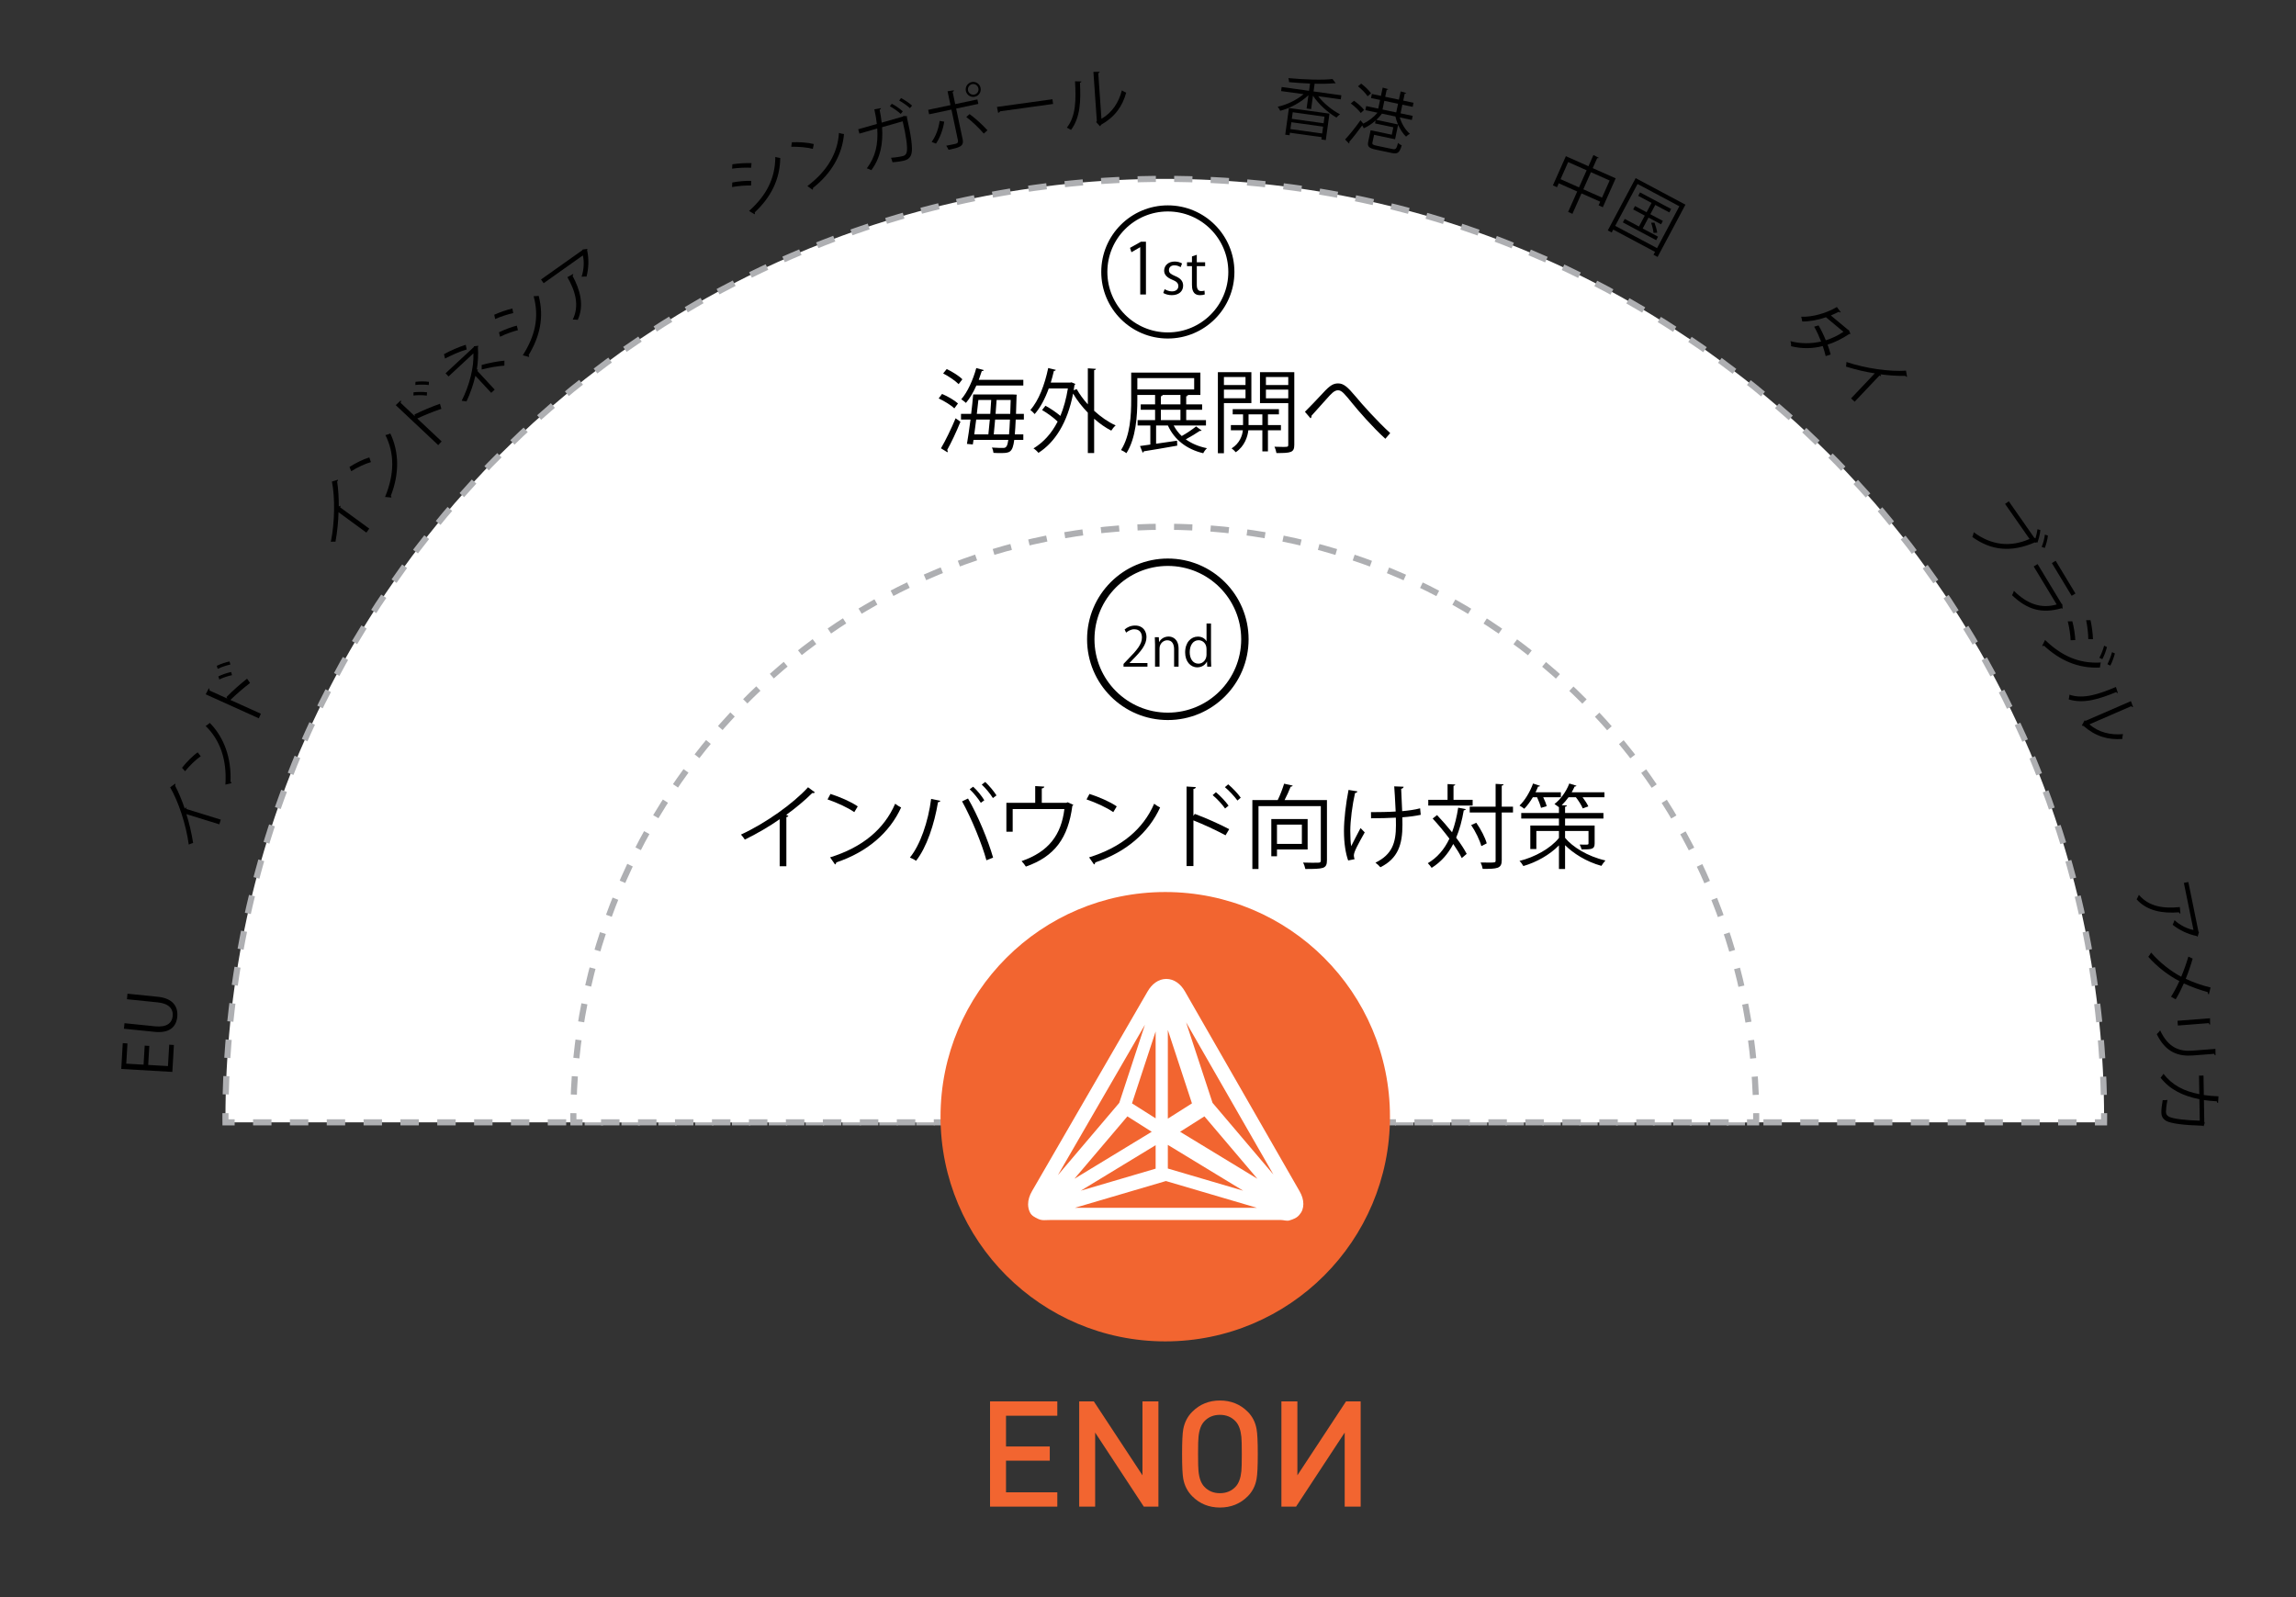 <?xml version="1.0" encoding="utf-8"?>
<!-- Generator: Adobe Illustrator 16.0.3, SVG Export Plug-In . SVG Version: 6.00 Build 0)  -->
<!DOCTYPE svg PUBLIC "-//W3C//DTD SVG 1.1//EN" "http://www.w3.org/Graphics/SVG/1.1/DTD/svg11.dtd">
<svg version="1.1" id="Layer_1" xmlns="http://www.w3.org/2000/svg" xmlns:xlink="http://www.w3.org/1999/xlink" x="0px" y="0px"
	 width="376.329px" height="261.836px" viewBox="0 0 376.329 261.836" enable-background="new 0 0 376.329 261.836"
	 xml:space="preserve">
<rect x="0" y="0" width="376.329" height="261.836" fill="#333333" stroke="none"/>
<g>
	<path fill="#FFFFFF" d="M344.867,183.967c0.001-0.229,0.009-0.455,0.009-0.684c0-85.032-68.932-153.963-153.962-153.963
		S36.952,98.251,36.952,183.284c0,0.229,0.008,0.455,0.009,0.684H344.867z"/>
	<g>
		<path fill="none" stroke="#AEAFB2" stroke-miterlimit="10" d="M343.367,183.967h1.5c0.001-0.229,0.009-0.455,0.009-0.684
			c0-0.272-0.001-0.545-0.002-0.816"/>
		<path fill="none" stroke="#AEAFB2" stroke-miterlimit="10" stroke-dasharray="2.994,2.994" d="M344.83,179.473
			c-2.023-83.271-70.16-150.152-153.916-150.152c-84.258,0-152.708,67.684-153.945,151.648"/>
		<path fill="none" stroke="#AEAFB2" stroke-miterlimit="10" d="M36.954,182.467c-0.001,0.271-0.002,0.544-0.002,0.816
			c0,0.229,0.008,0.455,0.009,0.684h1.5"/>
		
			<line fill="none" stroke="#AEAFB2" stroke-miterlimit="10" stroke-dasharray="3.019,3.019" x1="41.479" y1="183.967" x2="341.857" y2="183.967"/>
	</g>
</g>
<g>
	<path fill="#FFFFFF" d="M287.843,183.967c0.002-0.229,0.009-0.456,0.009-0.685c0-53.538-43.401-96.938-96.938-96.938
		c-53.538,0-96.938,43.4-96.938,96.938c0,0.229,0.007,0.456,0.009,0.685H287.843z"/>
	<g>
		<path fill="none" stroke="#AEAFB2" stroke-miterlimit="10" d="M286.343,183.967h1.5c0.002-0.229,0.009-0.456,0.009-0.685
			c0-0.272-0.001-0.544-0.003-0.815"/>
		<path fill="none" stroke="#AEAFB2" stroke-miterlimit="10" stroke-dasharray="2.999,2.999" d="M287.779,179.468
			c-2.004-51.77-44.605-93.124-96.865-93.124c-52.764,0-95.682,42.154-96.911,94.623"/>
		<path fill="none" stroke="#AEAFB2" stroke-miterlimit="10" d="M93.979,182.467c-0.002,0.271-0.003,0.543-0.003,0.815
			c0,0.229,0.007,0.456,0.009,0.685h1.5"/>
		
			<line fill="none" stroke="#AEAFB2" stroke-miterlimit="10" stroke-dasharray="3.03,3.03" x1="98.513" y1="183.967" x2="284.829" y2="183.967"/>
	</g>
</g>
<g>
	<circle fill="#FFFFFF" stroke="#000000" stroke-miterlimit="10" cx="191.416" cy="44.575" r="10.413"/>
	<g>
		<path d="M186.891,48.276v-7.752h-0.023l-1.42,0.82l-0.231-0.715l1.791-1.006h0.82v8.652H186.891z"/>
		<path d="M193.515,43.799c-0.193-0.127-0.552-0.311-1.026-0.311c-0.582,0-0.892,0.359-0.892,0.785c0,0.455,0.3,0.668,0.979,0.959
			c0.854,0.35,1.348,0.795,1.348,1.59c0,0.939-0.718,1.559-1.871,1.559c-0.523,0-1.027-0.145-1.386-0.357l0.223-0.621
			c0.281,0.166,0.736,0.359,1.191,0.359c0.707,0,1.057-0.379,1.057-0.854c0-0.494-0.281-0.766-0.979-1.047
			c-0.891-0.357-1.347-0.852-1.347-1.492c0-0.822,0.659-1.5,1.724-1.5c0.504,0,0.931,0.145,1.212,0.318L193.515,43.799z"/>
		<path d="M195.369,42.036l0.795-0.271v1.23h1.365v0.631h-1.365v3.051c0,0.67,0.203,1.037,0.717,1.037
			c0.242,0,0.406-0.029,0.543-0.078l0.048,0.621c-0.175,0.078-0.446,0.125-0.784,0.125c-1.279,0-1.318-1.162-1.318-1.725v-3.031
			h-0.814v-0.631h0.814V42.036z"/>
	</g>
</g>
<g>
	<circle fill="#FFFFFF" stroke="#000000" stroke-width="1.213" stroke-miterlimit="10" cx="191.416" cy="104.79" r="12.631"/>
	<g>
		<g>
			<path d="M188.074,109.28h-3.921v-0.451l0.646-0.682c1.575-1.593,2.372-2.558,2.372-3.638c0-0.708-0.311-1.362-1.266-1.362
				c-0.531,0-1.009,0.292-1.328,0.549l-0.247-0.514c0.406-0.363,1.009-0.646,1.717-0.646c1.336,0,1.867,0.974,1.867,1.886
				c0,1.247-0.876,2.31-2.248,3.69l-0.522,0.549v0.018h2.93V109.28z"/>
			<path d="M193.176,109.28h-0.734v-2.85c0-0.788-0.283-1.479-1.124-1.479c-0.628,0-1.266,0.531-1.266,1.372v2.956h-0.734v-3.584
				c0-0.496-0.018-0.858-0.035-1.248h0.654l0.045,0.787H190c0.238-0.469,0.796-0.894,1.549-0.894c0.602,0,1.628,0.363,1.628,2
				V109.28z"/>
			<path d="M198.491,108.085c0,0.389,0.018,0.867,0.036,1.194h-0.655l-0.035-0.823h-0.026c-0.248,0.505-0.797,0.93-1.576,0.93
				c-1.114,0-1.982-0.965-1.982-2.452c0-1.628,0.956-2.584,2.08-2.584c0.708,0,1.186,0.346,1.407,0.743h0.018V102.2h0.734V108.085z
				 M197.756,106.386c0-0.965-0.682-1.443-1.301-1.443c-0.911,0-1.451,0.85-1.451,1.956c0,1.018,0.478,1.885,1.425,1.885
				c0.796,0,1.327-0.698,1.327-1.469V106.386z"/>
		</g>
	</g>
</g>
<g>
	<path d="M133.57,129.885c-0.061,0.075-0.15,0.12-0.285,0.12c-0.045,0-0.09,0-0.15-0.016c-1.154,1.17-2.819,2.535-4.274,3.585
		c0.12,0.045,0.3,0.135,0.36,0.165c-0.03,0.09-0.165,0.18-0.33,0.195v8.055h-1.096v-7.71c-1.59,1.125-3.659,2.34-5.714,3.345
		c-0.15-0.24-0.421-0.615-0.631-0.825c4.096-1.89,8.58-5.1,10.995-7.754L133.57,129.885z"/>
	<path d="M136.12,130.14c1.561,0.495,3.36,1.274,4.471,2.04l-0.57,0.944c-1.08-0.765-2.85-1.56-4.38-2.085L136.12,130.14z
		 M136.06,140.535c5.325-1.65,8.864-4.635,10.665-8.79c0.314,0.255,0.659,0.45,0.975,0.615c-1.875,4.11-5.535,7.305-10.62,9
		c-0.015,0.135-0.104,0.285-0.21,0.345L136.06,140.535z"/>
	<path d="M154.135,131.265c-0.045,0.12-0.165,0.21-0.39,0.225c-0.601,3.6-1.846,7.395-3.601,9.615
		c-0.27-0.21-0.675-0.405-1.005-0.54c1.68-2.04,3-5.851,3.48-9.615L154.135,131.265z M161.68,141.014
		c-0.705-2.624-2.445-6.885-3.99-9.659l0.975-0.465c1.575,2.685,3.33,6.915,4.11,9.689L161.68,141.014z M159.505,128.955
		c0.689,0.615,1.425,1.545,1.829,2.221l-0.569,0.42c-0.42-0.675-1.2-1.65-1.83-2.22L159.505,128.955z M161.485,128.175
		c0.675,0.63,1.425,1.529,1.845,2.205l-0.585,0.435c-0.42-0.675-1.2-1.635-1.83-2.205L161.485,128.175z"/>
	<path d="M169.675,128.85l1.5,0.09c-0.016,0.15-0.195,0.285-0.42,0.3v2.355h4.02l0.225-0.09l0.931,0.42
		c-0.03,0.06-0.105,0.12-0.165,0.165c-0.69,5.249-2.865,8.294-7.62,9.959c-0.149-0.255-0.465-0.645-0.705-0.899
		c4.455-1.53,6.51-4.32,7.02-8.535h-8.475v3.72h-1.034v-4.739h4.725V128.85z"/>
	<path d="M178.57,130.14c1.561,0.495,3.36,1.274,4.471,2.04l-0.57,0.944c-1.08-0.765-2.85-1.56-4.38-2.085L178.57,130.14z
		 M178.51,140.535c5.325-1.65,8.864-4.635,10.665-8.79c0.314,0.255,0.659,0.45,0.975,0.615c-1.875,4.11-5.535,7.305-10.62,9
		c-0.015,0.135-0.104,0.285-0.21,0.345L178.51,140.535z"/>
	<path d="M200.875,136.919c-1.53-0.824-3.63-1.8-5.265-2.444v7.484h-1.125v-13.034l1.515,0.09c-0.015,0.165-0.135,0.27-0.39,0.314
		v4.41l0.225-0.33c1.755,0.646,4.08,1.68,5.64,2.505L200.875,136.919z M199.3,129.855c0.69,0.57,1.59,1.515,2.07,2.205l-0.57,0.465
		c-0.45-0.645-1.365-1.65-2.04-2.189L199.3,129.855z M201.31,128.565c0.705,0.585,1.605,1.53,2.055,2.19l-0.54,0.465
		c-0.465-0.646-1.38-1.635-2.055-2.19L201.31,128.565z"/>
	<path d="M217.495,131.145v9.885c0,0.705-0.165,1.05-0.675,1.229c-0.524,0.165-1.47,0.181-2.865,0.181
		c-0.06-0.301-0.21-0.766-0.375-1.051c0.585,0.016,1.125,0.03,1.575,0.03s0.795-0.015,0.945-0.015c0.3,0,0.39-0.09,0.39-0.375
		v-8.895h-10.215v10.305h-1.005v-11.295h4.155c0.405-0.81,0.81-1.905,1.05-2.685l1.41,0.314c-0.045,0.105-0.15,0.165-0.33,0.165
		c-0.255,0.646-0.63,1.485-1.005,2.205H217.495z M214.33,139.245h-5.024v1.11h-0.93v-6.105h5.954V139.245z M213.385,135.165h-4.08
		v3.165h4.08V135.165z"/>
	<path d="M222.491,129.72c-0.03,0.135-0.165,0.24-0.391,0.27c-0.435,1.891-0.779,4.515-0.779,6.195c0,1.034,0.045,1.92,0.149,2.52
		c0.33-0.675,1.065-2.1,1.53-2.97l0.689,0.705c-1.095,1.95-1.784,3.194-1.784,3.779c0,0.181,0.045,0.375,0.119,0.615l-1.05,0.21
		c-0.39-1.08-0.689-2.729-0.689-4.83c0-1.92,0.314-4.499,0.75-6.734L222.491,129.72z M224.71,133.125c1.2,0,2.97-0.029,4.05-0.104
		c-0.09-1.74-0.195-3.81-0.24-4.125l1.545,0.06c-0.015,0.165-0.165,0.301-0.405,0.346c0.03,0.825,0.105,2.354,0.165,3.659
		c1.021-0.09,2.115-0.239,2.94-0.465l0.104,1.065c-0.84,0.18-1.904,0.33-3.015,0.405c0,0.09,0.015,0.329,0.015,1.215
		c0,3.239-0.72,5.534-3.614,6.975c-0.12-0.165-0.556-0.57-0.811-0.75c2.775-1.351,3.36-3.315,3.36-6.135l-0.015-1.245
		c-1.006,0.06-2.73,0.104-4.065,0.104L224.71,133.125z"/>
	<path d="M235.541,133.605c0.81,0.854,1.68,1.845,2.46,2.819c0.45-1.199,0.78-2.55,1.005-4.034l1.245,0.24
		c-0.03,0.119-0.135,0.18-0.33,0.194c-0.285,1.665-0.69,3.165-1.245,4.485c0.735,0.975,1.335,1.904,1.725,2.654l-0.81,0.69
		c-0.314-0.66-0.81-1.455-1.395-2.311c-0.855,1.65-2.011,2.955-3.54,3.915c-0.135-0.225-0.436-0.569-0.63-0.765
		c1.56-0.915,2.715-2.28,3.54-4.02c-0.855-1.141-1.83-2.311-2.745-3.3L235.541,133.605z M241.375,131.1v0.945h-7.274V131.1h3.164
		v-2.58l1.261,0.075c-0.016,0.104-0.091,0.18-0.285,0.21v2.295H241.375z M247.99,132.225v0.96h-1.845v7.829
		c0,1.38-0.765,1.41-3.12,1.41c-0.045-0.285-0.194-0.75-0.345-1.05c0.495,0.015,0.945,0.015,1.32,0.015c1.095,0,1.14,0,1.14-0.359
		v-7.845h-4.245v-0.96h4.245v-3.735l1.305,0.075c-0.029,0.12-0.104,0.195-0.3,0.21v3.45H247.99z M241.975,134.865
		c0.735,1.05,1.47,2.46,1.71,3.375l-0.885,0.45c-0.24-0.931-0.945-2.385-1.665-3.45L241.975,134.865z"/>
	<path d="M256.525,136.214v1.125c1.186,1.455,3.675,3.045,6.615,3.705c-0.21,0.226-0.51,0.63-0.66,0.885
		c-2.52-0.689-4.649-2.085-5.955-3.39v3.9h-1.005v-3.87c-1.5,1.545-3.689,2.774-5.834,3.39c-0.136-0.255-0.421-0.645-0.631-0.84
		c2.505-0.615,5.101-2.055,6.465-3.765v-1.141h-3.704v2.955h-0.99v-3.854h4.694v-1.14h-6.18v-0.915h6.18v-0.945
		c-0.194-0.15-0.524-0.375-0.734-0.525c0.975-0.734,1.92-2.01,2.43-3.359l1.17,0.36c-0.03,0.104-0.15,0.135-0.3,0.135
		c-0.135,0.314-0.3,0.63-0.48,0.944h5.37v0.811h-3.585c0.39,0.51,0.765,1.095,0.945,1.5l-0.915,0.33
		c-0.195-0.495-0.66-1.23-1.125-1.83h-1.2c-0.345,0.479-0.735,0.93-1.125,1.305l0.855,0.045c-0.016,0.12-0.105,0.18-0.301,0.21
		v1.021h6.285v0.915h-6.285v1.14h4.846v2.939c0,0.976-0.511,0.976-2.131,0.976c-0.06-0.255-0.21-0.556-0.329-0.795
		c0.3,0,0.569,0.015,0.795,0.015c0.6,0,0.659,0,0.659-0.195v-2.04H256.525z M252.581,132.419c-0.105-0.449-0.375-1.154-0.646-1.739
		h-0.689c-0.435,0.72-0.915,1.395-1.41,1.89c-0.195-0.165-0.54-0.405-0.78-0.524c0.87-0.825,1.726-2.235,2.221-3.615l1.14,0.375
		c-0.03,0.09-0.135,0.149-0.315,0.12c-0.119,0.314-0.27,0.63-0.42,0.944h4.155v0.811h-2.895c0.255,0.51,0.479,1.08,0.569,1.47
		L252.581,132.419z"/>
</g>
<g>
	<path d="M154.409,64.573c0.93,0.39,2.055,1.05,2.61,1.56l-0.6,0.811c-0.525-0.525-1.635-1.2-2.565-1.635L154.409,64.573z
		 M154.229,73.483c0.705-1.186,1.695-3.21,2.4-4.92l0.795,0.569c-0.645,1.605-1.53,3.48-2.175,4.62c0.06,0.09,0.09,0.165,0.09,0.24
		c0,0.06-0.015,0.104-0.045,0.149L154.229,73.483z M157.124,62.968c-0.525-0.54-1.62-1.29-2.535-1.755l0.585-0.721
		c0.915,0.436,2.025,1.125,2.565,1.681L157.124,62.968z M167.818,68.773h-1.335c-0.045,0.975-0.09,1.784-0.15,2.43h1.395v0.899
		h-1.485c-0.27,2.101-0.78,2.16-2.22,2.16c-0.36,0-0.78,0-1.185-0.03c-0.03-0.255-0.12-0.645-0.27-0.869
		c0.825,0.06,1.56,0.06,1.905,0.06c0.495,0,0.66-0.39,0.795-1.32h-5.7l-0.12,0.75l-0.96-0.09c0.18-1.05,0.39-2.489,0.585-3.989
		h-1.56v-0.931h1.665c0.135-1.109,0.255-2.22,0.33-3.18h6.6l0.54,0.03c-0.015,0.09-0.015,0.225-0.03,0.314l-0.09,2.835h1.29V68.773z
		 M167.728,63.193h-7.694c-0.495,1.11-1.08,2.115-1.71,2.85c-0.18-0.165-0.54-0.45-0.765-0.6c1.02-1.155,1.92-3.15,2.46-5.115
		l1.23,0.33c-0.03,0.105-0.135,0.165-0.33,0.165c-0.15,0.48-0.315,0.96-0.495,1.44h7.305V63.193z M161.999,71.203
		c0.075-0.705,0.15-1.545,0.24-2.43h-2.235c-0.105,0.854-0.21,1.68-0.315,2.43H161.999z M162.313,67.842
		c0.06-0.779,0.105-1.56,0.15-2.279h-2.1c-0.075,0.734-0.165,1.5-0.255,2.279H162.313z M163.108,68.773
		c-0.075,0.885-0.15,1.739-0.225,2.43h2.505c0.06-0.63,0.105-1.425,0.15-2.43H163.108z M163.348,65.563
		c-0.06,0.72-0.105,1.5-0.165,2.279h2.4c0.03-0.675,0.045-1.439,0.075-2.279H163.348z"/>
	<path d="M179.638,60.463c-0.015,0.104-0.105,0.18-0.3,0.21v6.659c1.095,1.005,2.325,1.86,3.525,2.4
		c-0.24,0.194-0.555,0.585-0.72,0.854c-0.945-0.479-1.905-1.155-2.805-1.95v5.625h-1.035v-6.614c-0.93-0.96-1.77-2.025-2.415-3.135
		c-0.93,4.814-3,8.009-5.685,9.719c-0.165-0.225-0.555-0.585-0.81-0.734c1.59-0.96,2.955-2.415,3.96-4.395
		c-0.63-0.615-1.665-1.38-2.55-1.891l0.555-0.705c0.825,0.45,1.785,1.096,2.445,1.665c0.54-1.305,0.96-2.805,1.23-4.5h-3.135
		c-0.6,1.665-1.38,3.15-2.31,4.2c-0.15-0.195-0.495-0.51-0.705-0.675c1.35-1.5,2.355-4.125,2.925-6.87l1.245,0.301
		c-0.03,0.104-0.135,0.164-0.315,0.164c-0.15,0.646-0.315,1.29-0.51,1.92h3.195l0.195-0.045l0.645,0.271
		c-0.03,0.06-0.09,0.135-0.15,0.18l-0.135,0.855l0.495-0.195c0.48,0.854,1.11,1.71,1.83,2.505v-5.91L179.638,60.463z"/>
	<path d="M192.374,69.748c0.345,0.645,0.78,1.229,1.319,1.725c0.811-0.449,1.756-1.095,2.355-1.574l0.9,0.659
		c-0.045,0.075-0.166,0.105-0.301,0.075c-0.585,0.405-1.5,0.96-2.295,1.38c0.961,0.69,2.131,1.186,3.48,1.455
		c-0.225,0.195-0.495,0.57-0.615,0.825c-2.745-0.66-4.74-2.235-5.79-4.545h-1.935v2.985c1.08-0.15,2.28-0.33,3.435-0.495l0.03,0.81
		c-2.01,0.36-4.155,0.72-5.49,0.93c0,0.12-0.09,0.195-0.18,0.21l-0.435-1.079c0.48-0.061,1.065-0.15,1.695-0.24v-3.12h-2.085v-0.885
		h2.865v-1.695h-2.355v-0.885h2.355v-1.545h-2.91v0.795c0,2.58-0.21,6.255-1.785,8.745c-0.195-0.15-0.645-0.421-0.885-0.511
		c1.53-2.415,1.665-5.789,1.665-8.234v-4.455h11.34v3.66h-2.28v0.015h0.255c-0.015,0.105-0.104,0.181-0.3,0.21v1.32h2.61v0.885
		h-2.61v1.695h3.239v0.885H192.374z M186.418,61.978v1.859h9.315v-1.859H186.418z M190.559,64.752
		c-0.015,0.105-0.09,0.181-0.285,0.21v1.32h3.21v-1.545h-3.166v0.015H190.559z M190.273,67.167v1.695h3.21v-1.695H190.273z"/>
	<path d="M205.109,66.073h-4.5v8.22h-0.99v-13.29h5.49V66.073z M204.148,61.798h-3.539v1.319h3.539V61.798z M200.609,65.278h3.539
		v-1.41h-3.539V65.278z M209.953,70.528h-2.129v3.465h-0.916v-3.465h-2.295c-0.104,0.975-0.584,2.609-2.069,3.6
		c-0.149-0.195-0.45-0.48-0.675-0.63c1.32-0.825,1.755-2.085,1.845-2.97h-1.965v-0.855h1.995v-1.755h-1.695v-0.854h7.575v0.854h-1.8
		v1.755h2.129V70.528z M204.644,69.672h2.264v-1.755h-2.264V69.672z M212.143,61.002v11.91c0,1.29-0.569,1.35-2.925,1.35
		c-0.045-0.285-0.18-0.75-0.33-1.035c0.51,0.016,1.005,0.03,1.38,0.03c0.795,0,0.886,0,0.886-0.345v-6.825h-4.635v-5.085H212.143z
		 M211.154,61.798h-3.66v1.319h3.66V61.798z M207.494,65.292h3.66v-1.425h-3.66V65.292z"/>
	<path d="M213.884,67.498c0.629-0.6,2.174-2.234,2.969-3.09c1.156-1.274,1.726-1.56,2.476-1.56c0.899,0,1.545,0.569,2.88,2.159
		c1.064,1.29,3.525,4.035,5.654,5.985l-0.795,0.93c-2.055-1.859-4.5-4.665-5.399-5.79c-1.274-1.56-1.739-2.159-2.354-2.159
		c-0.601,0-1.065,0.495-1.98,1.529c-0.51,0.585-1.725,1.92-2.369,2.641c0.014,0.194-0.046,0.345-0.166,0.42L213.884,67.498z"/>
</g>
<g>
	<path fill="#F26530" d="M190.992,146.218c-20.335,0-36.833,16.495-36.833,36.822c0,20.351,16.497,36.835,36.833,36.835
		c20.339,0,36.833-16.484,36.833-36.835C227.826,162.713,211.332,146.218,190.992,146.218z"/>
	<g>
		<polygon fill="#F26530" points="184.545,181.385 184.545,181.385 184.544,181.385 		"/>
		<polygon fill="#F26530" points="191.416,183.366 195.369,180.861 191.416,168.834 		"/>
		<polygon fill="#F26530" points="189.416,183.315 189.416,169.074 185.541,180.861 		"/>
		<polygon fill="#F26530" points="197.656,181.385 197.656,181.385 197.656,181.385 		"/>
		<polygon fill="#F26530" points="206.093,193.218 197.412,182.991 193.423,185.516 		"/>
		<polygon fill="#F26530" points="188.776,185.516 184.789,182.991 176.106,193.218 		"/>
		<polygon fill="#F26530" points="191.1,193.591 176.193,197.976 206.007,197.976 		"/>
		<polygon fill="#F26530" points="183.455,180.776 187.663,167.975 173.392,192.629 		"/>
		<polygon fill="#F26530" points="189.416,187.713 177.145,195.172 189.416,191.563 		"/>
		<polygon fill="#F26530" points="191.416,187.665 191.416,191.54 203.765,195.172 		"/>
		<polygon fill="#F26530" points="198.746,180.776 208.715,192.52 194.406,167.575 		"/>
	</g>
	<path fill="#FFFFFF" d="M212.998,195.244l-18.777-32.734c-0.348-0.606-0.776-1.108-1.294-1.472c-0.514-0.364-1.131-0.58-1.76-0.578
		c-0.633-0.002-1.25,0.215-1.766,0.579c-0.52,0.364-0.95,0.866-1.301,1.472l-18.949,32.737c-0.404,0.7-0.638,1.423-0.639,2.153
		c0,0.443,0.092,0.889,0.285,1.291c0.287,0.607,0.795,0.825,1.392,1.118c0.6,0.295,1.283,0.166,2.023,0.166h37.71
		c0.496,0,0.965,0.203,1.401,0.074c0.652-0.189,1.244-0.409,1.666-0.933c0.21-0.26,0.374-0.492,0.481-0.809
		c0.107-0.318,0.159-0.619,0.158-0.954C213.627,196.628,213.398,195.942,212.998,195.244z M197.412,182.991l8.682,10.228
		l-12.67-7.702L197.412,182.991z M197.656,181.385L197.656,181.385L197.656,181.385L197.656,181.385z M191.416,183.366v-14.531
		l3.953,12.026L191.416,183.366z M189.416,183.315l-3.875-2.454l3.875-11.787V183.315z M184.545,181.385L184.545,181.385
		L184.545,181.385L184.545,181.385z M184.789,182.991l3.987,2.525l-12.67,7.702L184.789,182.991z M189.416,187.713v3.85
		l-12.271,3.609L189.416,187.713z M191.416,187.665l12.35,7.508l-12.35-3.633V187.665z M198.746,180.776l-4.34-13.201l14.31,24.945
		L198.746,180.776z M183.455,180.776l-10.063,11.854l14.271-24.654L183.455,180.776z M191.1,193.591l14.907,4.385h-29.814
		L191.1,193.591z"/>
</g>
<g>
	<path d="M28.504,171.288l-0.257,4.417l-8.372-0.488l0.247-4.23l0.769,0.045l-0.194,3.318l2.835,0.165l0.182-3.12l0.758,0.044
		l-0.182,3.12l3.241,0.189l0.204-3.505L28.504,171.288z"/>
	<path d="M25.875,163.389c2.505,0.255,3.348,1.646,3.178,3.309c-0.158,1.553-1.192,2.697-3.708,2.44l-5.033-0.512l0.092-0.908
		l5.043,0.514c1.893,0.192,2.743-0.562,2.855-1.655c0.123-1.203-0.606-2.084-2.455-2.272l-5.043-0.514l0.092-0.908L25.875,163.389z"
		/>
	<path d="M28.719,128.45c0.04,0.058,0.052,0.131,0.022,0.226c-0.01,0.031-0.02,0.062-0.043,0.102
		c0.57,1.063,1.166,2.526,1.586,3.773c0.058-0.074,0.16-0.182,0.194-0.217c0.056,0.041,0.09,0.154,0.065,0.273l5.646,1.745
		l-0.237,0.768l-5.404-1.67c0.444,1.357,0.847,3.072,1.106,4.729c-0.201,0.054-0.522,0.161-0.715,0.264
		c-0.438-3.28-1.715-7.119-3.053-9.387L28.719,128.45z"/>
	<path d="M29.835,125.853c0.747-0.94,1.752-1.97,2.567-2.531l0.499,0.638c-0.807,0.541-1.814,1.546-2.574,2.458L29.835,125.853z
		 M36.946,128.612c0.261-4.082-0.86-7.29-3.238-9.61c0.257-0.149,0.481-0.335,0.676-0.508c2.328,2.36,3.562,5.705,3.395,9.635
		c0.088,0.046,0.168,0.146,0.182,0.234L36.946,128.612z"/>
	<path d="M40.986,111.952c-1.014,0.773-2.3,1.882-3.225,2.78l5.002,2.261l-0.34,0.752l-8.711-3.938l0.518-0.985
		c0.106,0.06,0.14,0.172,0.093,0.355l2.947,1.332l-0.152-0.25c0.961-0.978,2.355-2.219,3.378-3.013L40.986,111.952z M35.534,109.136
		c0.604-0.294,1.507-0.61,2.084-0.711l0.147,0.501c-0.571,0.116-1.509,0.429-2.084,0.712L35.534,109.136z M35.789,110.87
		c0.589-0.289,1.493-0.604,2.099-0.717l0.139,0.521c-0.567,0.105-1.515,0.413-2.08,0.701L35.789,110.87z"/>
	<path d="M55.387,78.636c0.018,0.067,0.006,0.141-0.053,0.221c-0.02,0.026-0.039,0.053-0.074,0.082
		c0.192,1.19,0.279,2.768,0.27,4.084c0.079-0.051,0.209-0.119,0.253-0.142c0.041,0.057,0.035,0.176-0.027,0.28l4.769,3.49
		L60.051,87.3l-4.565-3.341c-0.023,1.429-0.201,3.181-0.496,4.833c-0.207-0.016-0.546-0.018-0.762,0.016
		c0.656-3.243,0.699-7.29,0.174-9.87L55.387,78.636z"/>
	<path d="M57.283,76.542c1.012-0.646,2.298-1.294,3.25-1.56l0.265,0.765c-0.938,0.25-2.219,0.873-3.233,1.489L57.283,76.542z
		 M63.113,81.461c1.573-3.776,1.554-7.175,0.059-10.142c0.292-0.058,0.563-0.16,0.805-0.261c1.435,2.988,1.516,6.553,0.081,10.215
		c0.069,0.072,0.111,0.193,0.096,0.28L63.113,81.461z"/>
	<path d="M72.344,67.015c-1.209,0.402-2.785,1.034-3.952,1.583l3.998,3.762l-0.565,0.601l-6.961-6.551l0.81-0.764
		c0.081,0.091,0.076,0.208-0.028,0.366L68,68.229l-0.063-0.286c1.227-0.613,2.948-1.335,4.172-1.754L72.344,67.015z M67.78,64.306
		c0.651-0.082,1.608-0.088,2.218,0.002l-0.038,0.538c-0.571-0.084-1.567-0.1-2.195-0.011L67.78,64.306z M68.101,62.584
		c0.667-0.083,1.624-0.089,2.202,0.003l-0.023,0.521c-0.578-0.075-1.567-0.084-2.203-0.003L68.101,62.584z"/>
	<path d="M76.494,57.286c-1.045,0.28-2.477,0.935-3.556,1.485l-0.167-0.715c1.056-0.59,2.503-1.213,3.565-1.539L76.494,57.286z
		 M78.406,56.68c0.013,0.062-0.013,0.132-0.078,0.207c0.083,1.123,0.033,2.459-0.177,3.719l0.159-0.087
		c0.021,0.055,0.024,0.172-0.073,0.277l2.849,3.069l-0.572,0.531l-2.595-2.796c-0.298,1.326-0.831,2.886-1.456,4.2
		c-0.093-0.02-0.665-0.103-0.789-0.107c1.276-2.535,2.016-5.455,1.923-7.769l-4.077,3.783l-0.486-0.523l4.617-4.284l0.036-0.139
		L78.406,56.68z M78.95,59.82c1.194-0.329,2.722-0.622,3.728-0.701l-0.007,0.816c-0.958,0.05-2.563,0.324-3.718,0.631L78.95,59.82z"
		/>
	<path d="M81.011,51.589c0.935-0.418,2.152-0.839,2.969-1.02l0.141,0.75c-0.856,0.185-2.022,0.563-2.964,0.973L81.011,51.589z
		 M81.789,54.47c0.908-0.452,2.128-0.903,2.922-1.094l0.18,0.746c-0.785,0.184-2.045,0.639-2.936,1.077L81.789,54.47z
		 M85.689,58.233c2.022-3.183,2.721-6.198,1.779-9.684c0.218,0.008,0.628-0.028,0.826-0.047c0.912,3.467,0.203,6.661-1.657,9.713
		c0.08,0.062,0.12,0.2,0.071,0.297L85.689,58.233z"/>
	<path d="M96.284,40.796c0.007,0.048-0.027,0.113-0.06,0.163c0.33,1.492,0.265,3.035-0.09,4.379
		c-0.217-0.021-0.583-0.004-0.809,0.021c0.399-1.187,0.446-2.527,0.208-3.491l-6.424,4.556l-0.433-0.61l6.765-4.797l0.067-0.115
		L96.284,40.796z M93.943,44.911c0.042,0.078,0.005,0.198-0.099,0.299c1.242,2.302,1.947,4.836,0.855,7.215
		c-0.202-0.019-0.582-0.06-0.822-0.038c1.118-2.303,0.443-4.643-0.875-6.957L93.943,44.911z"/>
	<path d="M120.024,29.914c0.996-0.194,2.292-0.303,3.108-0.274l-0.025,0.768c-0.807-0.033-2.142,0.068-3.118,0.254L120.024,29.914z
		 M120.043,26.929c1.013-0.154,2.298-0.233,3.134-0.189l-0.065,0.76c-0.874-0.051-2.099,0.003-3.117,0.146L120.043,26.929z
		 M122.778,34.582c2.799-2.527,4.278-5.248,4.301-8.858c0.208,0.065,0.614,0.142,0.809,0.176c-0.046,3.585-1.583,6.475-4.19,8.919
		c0.06,0.082,0.062,0.225-0.011,0.305L122.778,34.582z"/>
	<path d="M129.798,23.314c1.199-0.046,2.634,0.045,3.589,0.297l-0.159,0.794c-0.935-0.26-2.353-0.369-3.539-0.352L129.798,23.314z
		 M132.337,30.498c3.263-2.459,4.964-5.396,5.174-8.709c0.281,0.098,0.567,0.146,0.825,0.182c-0.273,3.301-2.004,6.412-5.091,8.844
		c0.023,0.097-0.001,0.223-0.059,0.29L132.337,30.498z"/>
	<path d="M148.686,19.048c0.002,0.046-0.015,0.107-0.048,0.151c0.725,3.099,0.97,5.075,0.771,5.944
		c-0.205,0.882-0.858,1.08-1.165,1.168c-0.402,0.114-1.18,0.233-1.955,0.283c-0.05-0.214-0.162-0.525-0.243-0.73
		c0.841-0.058,1.68-0.206,1.923-0.275c0.381-0.108,0.565-0.265,0.662-0.727c0.146-0.728-0.104-2.566-0.678-4.976l-3.373,0.964
		c0.183,2.681-0.272,5.053-1.762,7.045c-0.177-0.098-0.512-0.23-0.738-0.304c1.429-1.884,1.877-3.956,1.704-6.525l-2.918,0.834
		l-0.202-0.709l3.056-0.873c-0.084-0.776-0.207-1.484-0.408-2.388l1.074-0.204c0.02,0.108-0.068,0.202-0.21,0.266
		c0.157,0.79,0.263,1.4,0.34,2.11l3.437-0.982l0.141-0.108L148.686,19.048z M146.171,17.01c0.597,0.287,1.374,0.844,1.798,1.248
		l-0.338,0.417c-0.391-0.368-1.214-0.968-1.779-1.265L146.171,17.01z M147.688,16.074c0.592,0.312,1.383,0.84,1.805,1.234
		l-0.349,0.42c-0.391-0.368-1.208-0.947-1.763-1.246L147.688,16.074z"/>
	<path d="M156.719,17.798l1.066,5.045c0.248,1.173-0.591,1.351-2.312,1.714c-0.084-0.185-0.234-0.468-0.378-0.673
		c0.314-0.056,0.659-0.128,0.949-0.189l0.624-0.132c0.301-0.063,0.4-0.287,0.346-0.545l-1.068-5.056l-3.658,0.772l-0.155-0.731
		l3.658-0.773l-0.479-2.27l1.033-0.162c0.012,0.11-0.047,0.201-0.204,0.257l0.425,2.012l3.636-0.769l0.154,0.731L156.719,17.798z
		 M154.767,19.942c-0.218,1.36-0.694,2.618-1.352,3.601l-0.71-0.277c0.648-0.923,1.131-2.093,1.306-3.445L154.767,19.942z
		 M159.272,13.449c0.656-0.139,1.308,0.286,1.449,0.953s-0.283,1.318-0.939,1.457c-0.678,0.143-1.329-0.281-1.47-0.948
		C158.166,14.222,158.616,13.587,159.272,13.449z M158.922,18.704c0.969,0.705,2.141,1.784,2.931,2.65l-0.604,0.544
		c-0.734-0.867-1.974-2.056-2.867-2.721L158.922,18.704z M160.366,14.476c-0.1-0.473-0.559-0.78-1.021-0.683
		c-0.473,0.1-0.779,0.569-0.679,1.042c0.098,0.463,0.567,0.769,1.04,0.668C160.19,15.401,160.459,14.917,160.366,14.476z"/>
	<path d="M163.405,17.528l9.097-1.261l0.107,0.773l-8.683,1.204c-0.05,0.117-0.181,0.214-0.32,0.255L163.405,17.528z"/>
	<path d="M177.253,13.351c-0.004,0.1-0.099,0.173-0.239,0.204c0.139,2.956,0.085,5.661-1.468,7.742
		c-0.185-0.119-0.459-0.266-0.687-0.371c1.511-1.891,1.518-4.647,1.345-7.601L177.253,13.351z M180.534,19.473
		c1.771-1.016,2.844-2.7,3.347-4.664c0.174,0.131,0.517,0.295,0.71,0.38c-0.625,2.271-1.872,4-4.131,5.271
		c-0.027,0.09-0.098,0.184-0.171,0.232l-0.621-0.685l0.109-0.173l-0.56-8.053l1.024-0.016c-0.004,0.1-0.075,0.192-0.227,0.225
		L180.534,19.473z"/>
	<path d="M219.765,16.285l-3.704-0.514c0.874,1.143,2.29,2.305,3.575,2.961c-0.195,0.128-0.45,0.37-0.585,0.54
		c-1.388-0.803-2.948-2.207-3.845-3.586l-0.305,2.2l-0.741-0.103l0.302-2.179c-1.219,1.186-3.041,2.154-4.629,2.556
		c-0.084-0.2-0.266-0.492-0.407-0.667c1.44-0.3,3.104-1.091,4.237-2.056l-3.682-0.51l0.092-0.665l4.488,0.622l0.165-1.188
		c-1.147-0.048-2.347-0.136-3.442-0.232c0.002-0.178-0.047-0.473-0.109-0.659c2.533,0.229,5.57,0.351,7.23,0.147l0.525,0.694
		c-0.037,0.028-0.059,0.025-0.232,0.001c-0.845,0.083-1.991,0.102-3.221,0.076l-0.175,1.264l4.554,0.631L219.765,16.285z
		 M210.657,22.073l0.606-4.369l6.645,0.922l-0.601,4.336l-0.729-0.102l0.053-0.381l-5.208-0.722l-0.058,0.413L210.657,22.073z
		 M211.505,21.158l5.207,0.722l0.156-1.122l-5.207-0.722L211.505,21.158z M217.095,19.124l-5.207-0.723l-0.15,1.079l5.208,0.722
		L217.095,19.124z"/>
	<path d="M231.409,19.663l-1.979-0.418c0.299,1.029,0.922,2.071,1.657,2.688c-0.2,0.093-0.479,0.304-0.626,0.464
		c-0.515-0.491-0.965-1.182-1.299-1.938l-0.5,2.367l-3.442-0.728l-0.267,1.259c-0.065,0.312,0.053,0.393,0.762,0.543l2.496,0.527
		c0.56,0.118,0.678-0.015,0.942-1.003c0.137,0.152,0.404,0.321,0.6,0.407c-0.372,1.226-0.667,1.455-1.636,1.25l-2.561-0.541
		c-1.183-0.25-1.467-0.501-1.294-1.318l0.396-1.872l3.464,0.732l0.257-1.216l-3.001-0.635l0.103-0.483
		c-0.623,0.554-1.316,1.014-1.957,1.283c-0.051-0.135-0.158-0.314-0.25-0.469c-0.697,0.965-1.529,2.025-2.119,2.688
		c0.032,0.063,0.031,0.119,0.022,0.162s-0.028,0.084-0.058,0.111l-0.648-0.653c0.696-0.741,1.732-2.028,2.521-3.153l0.457,0.546
		c0.819-0.366,1.705-1.045,2.334-1.788l-1.99-0.421l0.141-0.667l1.969,0.416l0.301-1.42l-1.485-0.313l0.142-0.667l1.484,0.313
		l0.286-1.355l0.903,0.247c-0.027,0.073-0.092,0.115-0.247,0.105l-0.243,1.15l2.248,0.476l0.287-1.355l0.913,0.249
		c-0.026,0.073-0.103,0.113-0.247,0.105L230,16.489l1.688,0.356l-0.141,0.667l-1.689-0.356l-0.299,1.42l1.99,0.42L231.409,19.663z
		 M221.927,16.513c0.607,0.42,1.327,1.056,1.658,1.508l-0.545,0.503c-0.32-0.45-1.022-1.115-1.637-1.56L221.927,16.513z
		 M223.105,13.705c0.601,0.453,1.303,1.118,1.619,1.59l-0.564,0.488c-0.295-0.468-0.979-1.163-1.576-1.637L223.105,13.705z
		 M226.514,18.628c-0.267,0.359-0.585,0.696-0.923,1.019l3.549,0.75c-0.191-0.422-0.333-0.868-0.421-1.303L226.514,18.628z
		 M226.902,16.53l-0.301,1.42l2.248,0.476l0.301-1.42L226.902,16.53z"/>
	<path d="M261.058,27.559l3.762,1.673l-2.106,4.735l-0.694-0.308l0.264-0.594l-3.066-1.363l-1.488,3.349l-0.704-0.313l1.489-3.349
		l-3.027-1.346l-0.286,0.644l-0.674-0.299l2.128-4.787l3.701,1.646l0.818-1.84l0.877,0.462c-0.041,0.066-0.123,0.09-0.264,0.052
		L261.058,27.559z M255.786,29.37l3.026,1.346l1.248-2.805l-3.027-1.346L255.786,29.37z M259.516,31.029l3.067,1.363l1.247-2.806
		l-3.067-1.363L259.516,31.029z"/>
	<path d="M268.094,29.198l8.161,4.35l-4.566,8.569l-0.67-0.356l0.254-0.476l-6.852-3.652l-0.254,0.476l-0.641-0.341L268.094,29.198z
		 M264.747,37.021l6.852,3.652l3.657-6.861l-6.852-3.652L264.747,37.021z M269.251,37.454l2.514,1.34l-0.305,0.572l-5.464-2.912
		l0.306-0.572l2.338,1.246l0.952-1.785l-1.902-1.014l0.295-0.554l1.902,1.014l0.812-1.523l-2.184-1.164l0.301-0.562l5.095,2.716
		l-0.3,0.562l-2.301-1.226l-0.812,1.523l2.058,1.097l-0.295,0.553l-2.058-1.097L269.251,37.454z M271.024,38.173
		c-0.038-0.419-0.206-1.132-0.395-1.668l0.552-0.005c0.202,0.531,0.396,1.221,0.443,1.645L271.024,38.173z"/>
	<path d="M303.308,54.724c-0.043,0.035-0.113,0.034-0.179,0.009c-1.187,0.787-2.413,1.398-3.576,1.762
		c0.188,0.515,0.384,1.122,0.505,1.611l-0.82,0.262c-0.106-0.491-0.305-1.129-0.477-1.646c-1.68,0.434-3.403,0.473-5.195,0.025
		c0.027-0.222-0.023-0.607-0.098-0.827c1.713,0.454,3.414,0.425,5.023,0.061c-0.338-0.868-0.707-1.679-1.136-2.437l0.716-0.206
		c0.434,0.734,0.828,1.551,1.19,2.44c1.018-0.327,1.978-0.773,2.891-1.388l-2.866-2.39c-1.234,0.433-2.639,0.708-3.891,0.696
		c-0.025-0.193-0.099-0.569-0.164-0.782c1.812,0.078,4.129-0.569,5.842-1.592l0.647,0.855c-0.111,0.064-0.217,0.02-0.319-0.08
		c-0.352,0.18-0.891,0.432-1.312,0.611l2.807,2.34l0.146,0.065L303.308,54.724z"/>
	<path d="M312.582,61.77c-0.07,0.01-0.141-0.012-0.212-0.079c-0.024-0.023-0.048-0.046-0.072-0.084
		c-1.205,0.04-2.779-0.074-4.083-0.25c0.041,0.085,0.092,0.224,0.107,0.27c-0.061,0.033-0.178,0.013-0.273-0.062l-4.064,4.285
		l-0.582-0.553l3.89-4.102c-1.413-0.204-3.128-0.602-4.728-1.104c0.041-0.204,0.086-0.539,0.08-0.757
		c3.133,1.061,7.139,1.615,9.763,1.422L312.582,61.77z"/>
	<path d="M333.613,88.292c0.151-0.495,0.291-1.103,0.346-1.543l0.473,0.139c-0.059,0.646-0.281,1.539-0.492,2.062l-0.246-0.083
		l0.015,0.097c-0.063,0.005-0.132-0.016-0.188-0.057c-3.885,1.682-7.143,1.341-10.241-0.884c0.088-0.222,0.195-0.565,0.234-0.78
		c2.916,2.177,6.062,2.474,9.143,1.1l-4.014-5.744l0.613-0.429l4.178,5.979l0.163,0.061L333.613,88.292z M334.638,89.643
		c0.23-0.496,0.473-1.417,0.529-2.008l0.495,0.151c-0.053,0.654-0.297,1.495-0.511,2.034L334.638,89.643z"/>
	<path d="M338.08,99.765c-0.05,0.004-0.115-0.021-0.169-0.065c-3.31,0.947-5.644,0.212-8.128-2.131
		c0.119-0.188,0.246-0.509,0.308-0.726c2.188,2.174,4.468,2.968,7.011,2.24l-3.768-6.232l0.641-0.387l3.938,6.515l0.113,0.061
		L338.08,99.765z M339.558,97.663l-3.244-5.366l0.622-0.376l3.244,5.366L339.558,97.663z"/>
	<path d="M335.199,104.902c2.681,2.588,5.549,3.913,9.128,3.692c-0.051,0.213-0.114,0.617-0.13,0.824
		c-3.561,0.186-6.597-1.177-9.172-3.584c-0.072,0.075-0.22,0.077-0.299,0.02L335.199,104.902z M339.669,101.839
		c0.262,0.979,0.457,2.266,0.484,3.082l-0.768,0.026c-0.021-0.807-0.213-2.132-0.464-3.093L339.669,101.839z M342.649,101.657
		c0.222,1.001,0.388,2.277,0.401,3.113l-0.764-0.013c-0.008-0.876-0.145-2.094-0.355-3.1L342.649,101.657z M345.342,106.06
		c-0.134,0.577-0.451,1.448-0.763,1.994l-0.48-0.233c0.277-0.492,0.639-1.397,0.782-1.98L345.342,106.06z M346.642,107.108
		c-0.135,0.578-0.461,1.454-0.748,1.999l-0.48-0.233c0.277-0.516,0.619-1.387,0.763-1.97L346.642,107.108z"/>
	<path d="M347.137,113.601c-0.095,0.029-0.195-0.035-0.272-0.157c-2.739,1.117-5.307,1.969-7.787,1.199
		c0.052-0.214,0.098-0.521,0.121-0.771c2.287,0.793,4.887-0.12,7.613-1.268L347.137,113.601z M342.462,118.736
		c1.548,1.33,3.493,1.779,5.512,1.599c-0.064,0.208-0.105,0.585-0.121,0.796c-2.349,0.169-4.395-0.43-6.346-2.136
		c-0.094,0.005-0.205-0.031-0.276-0.084l0.438-0.813l0.199,0.045l7.402-3.214l0.357,0.96c-0.096,0.029-0.207-0.007-0.288-0.139
		L342.462,118.736z"/>
	<path d="M357.384,149.752c-0.089,0.007-0.184-0.075-0.234-0.211c-2.605,0.207-5.207-0.172-6.942-2.129
		c0.099-0.178,0.289-0.508,0.366-0.737c1.654,1.952,4.066,2.279,6.715,2.008L357.384,149.752z M360.201,153.554
		c-0.047-0.013-0.092-0.071-0.125-0.121c-1.498-0.3-2.883-0.982-3.968-1.85c0.106-0.19,0.239-0.531,0.308-0.747
		c0.924,0.844,2.131,1.428,3.109,1.599l-1.574-7.713l0.732-0.149l1.657,8.122l0.078,0.107L360.201,153.554z"/>
	<path d="M359.39,157.128c-0.303,1.086-0.697,2.241-1.136,3.313c1.144,0.551,2.617,1.077,4.077,1.429L362.045,163
		c-0.104-0.03-0.181-0.175-0.187-0.374c-1.225-0.34-2.696-0.855-3.91-1.43c-0.405,0.912-0.871,1.866-1.345,2.609l-0.76-0.427
		c0.438-0.672,0.924-1.573,1.374-2.559c-1.758-0.897-3.61-2.305-5.101-3.984c0.146-0.153,0.364-0.495,0.458-0.697
		c1.432,1.655,3.287,3.095,4.942,3.963c0.449-1.074,0.856-2.209,1.171-3.297L359.39,157.128z"/>
	<path d="M363.14,172.985c-0.11-0.003-0.171-0.075-0.207-0.249l-3.488,0.271c-2.305,0.18-4.473-0.446-5.936-3.5
		c0.156-0.122,0.42-0.419,0.549-0.616c1.366,2.951,3.295,3.484,5.325,3.327l3.741-0.292L363.14,172.985z M356.905,167.323
		l5.332-0.415l0.015,1.047c-0.1-0.003-0.182-0.074-0.217-0.248l-5.069,0.395L356.905,167.323z"/>
	<path d="M361.176,184.622c-0.044-0.021-0.1-0.042-0.145-0.097c-3.171-0.09-5.167-0.364-5.956-0.781
		c-0.766-0.427-0.81-1.064-0.816-1.428c-0.006-0.429,0.08-1.212,0.221-1.974c0.221,0.019,0.551-0.009,0.781-0.046
		c-0.174,0.828-0.248,1.677-0.244,1.93c0.008,0.396,0.109,0.615,0.531,0.839c0.678,0.319,2.53,0.563,5.008,0.632l-0.059-3.521
		c-2.639-0.506-4.836-1.559-6.365-3.525c0.141-0.135,0.346-0.424,0.475-0.635c1.461,1.879,3.359,2.849,5.877,3.335l-0.051-3.036
		l0.736-0.013l0.054,3.19c0.783,0.119,1.488,0.174,2.402,0.214l-0.069,1.09c-0.121-0.009-0.189-0.106-0.203-0.271
		c-0.805-0.053-1.41-0.098-2.116-0.207l0.06,3.564l0.068,0.175L361.176,184.622z"/>
</g>
<g>
	<g>
		<g>
			<g>
				<path fill="#F26530" d="M173.3,246.963h-11.026v-17.254H173.3v2.352h-8.409v5.04h7.173v2.327h-7.173v5.186h8.409V246.963z"/>
				<path fill="#F26530" d="M189.873,246.963h-2.396l-7.974-12.141v12.141h-2.616v-17.254h2.398l7.973,12.118v-12.118h2.615V246.963
					z"/>
				<path fill="#F26530" d="M206.158,238.338c0,2.02-0.065,3.376-0.195,4.069c-0.194,1.132-0.678,2.085-1.453,2.861
					c-1.229,1.227-2.747,1.841-4.557,1.841c-1.791,0-3.303-0.614-4.529-1.841c-0.776-0.776-1.27-1.729-1.479-2.861
					c-0.13-0.71-0.194-2.066-0.194-4.069c0-2.005,0.064-3.36,0.194-4.072c0.21-1.13,0.703-2.084,1.479-2.859
					c1.227-1.227,2.738-1.841,4.529-1.841c1.81,0,3.328,0.614,4.557,1.841c0.775,0.775,1.259,1.729,1.453,2.859
					C206.092,234.961,206.158,236.319,206.158,238.338z M203.54,238.338c0-1.473-0.024-2.408-0.072-2.812
					c-0.114-1.147-0.428-1.995-0.945-2.544c-0.662-0.711-1.52-1.066-2.569-1.066s-1.904,0.355-2.566,1.066
					c-0.519,0.549-0.834,1.396-0.945,2.544c-0.05,0.404-0.074,1.34-0.074,2.812c0,1.469,0.024,2.407,0.074,2.811
					c0.111,1.146,0.427,1.994,0.945,2.543c0.662,0.711,1.517,1.066,2.566,1.066s1.907-0.355,2.569-1.066
					c0.518-0.549,0.831-1.396,0.945-2.543C203.515,240.746,203.54,239.807,203.54,238.338z"/>
				<path fill="#F26530" d="M210.033,229.709h2.618v12.118l7.973-12.118h2.398v17.254h-2.617v-12.141l-7.973,12.141h-2.399V229.709z
					"/>
			</g>
		</g>
	</g>
</g>
</svg>
